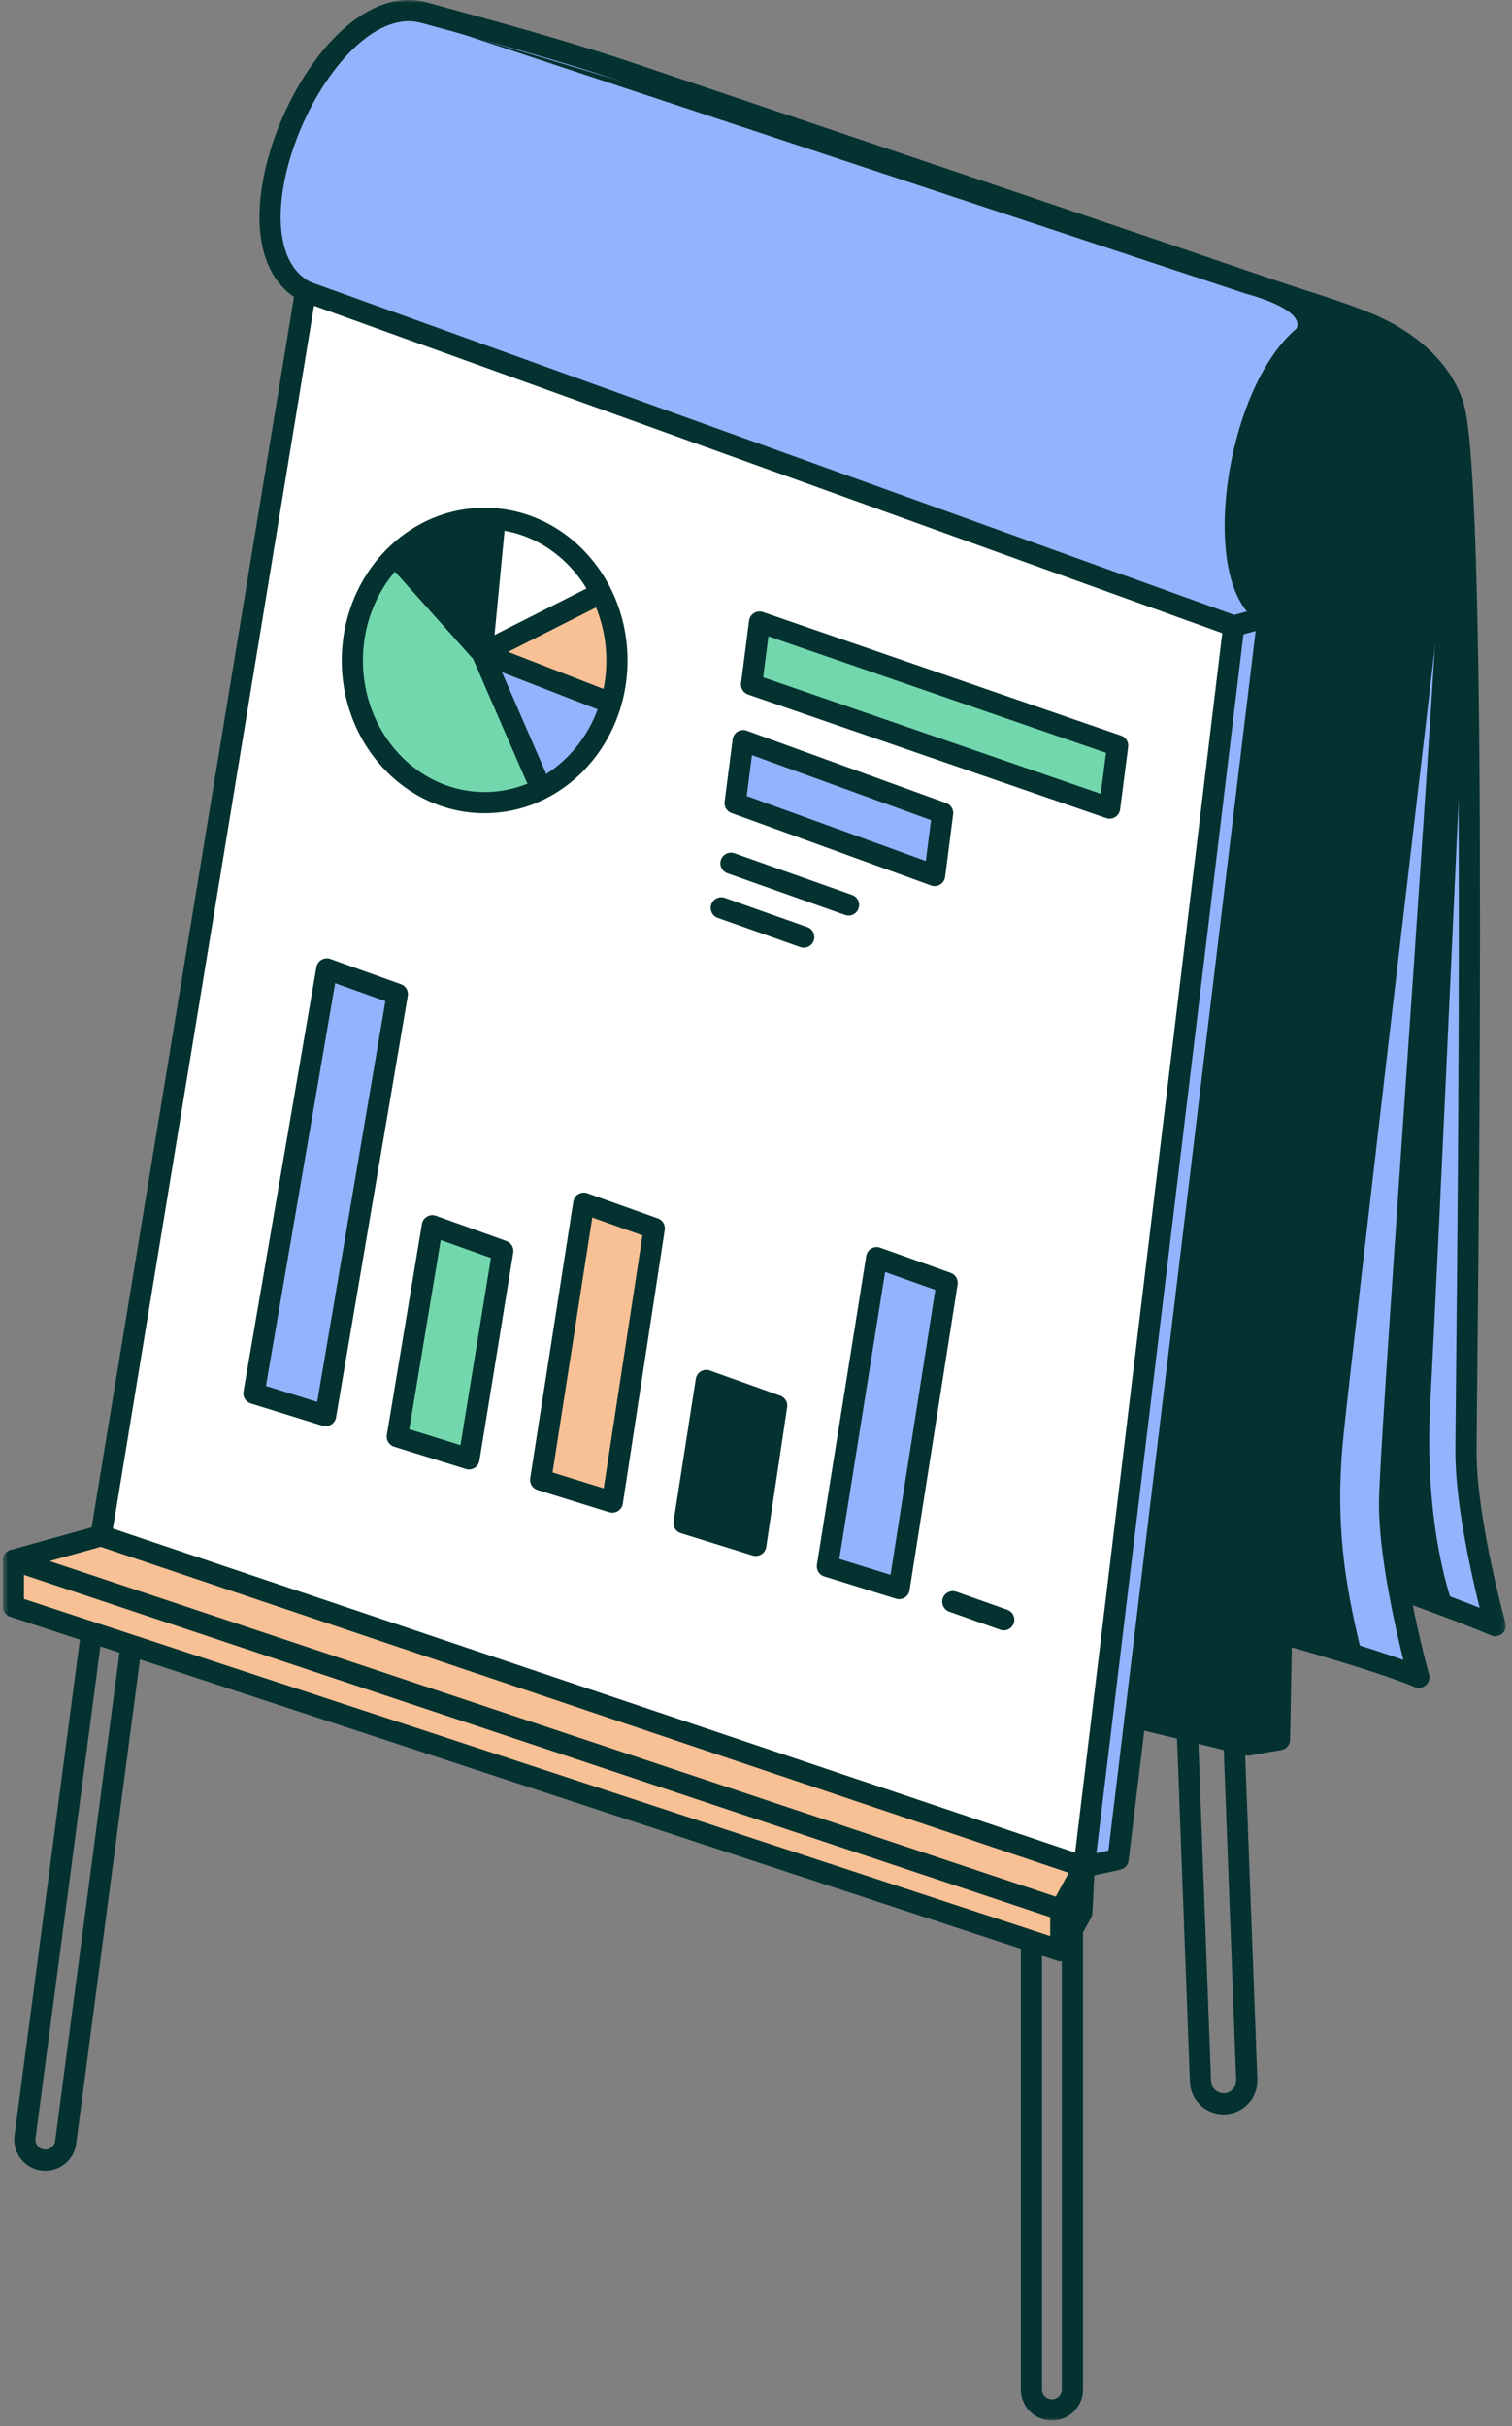 <svg width="270" height="433" fill="none" xmlns="http://www.w3.org/2000/svg"><rect width="100%" height="100%" fill="#808080" stroke="none"/><g clip-path="url(#a)"><mask id="b" style="mask-type:luminance" maskUnits="userSpaceOnUse" x="0" y="0" width="269" height="432"><path d="M268.898 0H.5v431.996h268.398V0Z" fill="#fff"/></mask><g mask="url(#b)"><path d="M189.757 348.552 2.542 287.053l.228-8.193 16.165-5.467L192.94 332.38l-.907 10.02-2.276 6.152Z" fill="#F8C095"/><path d="m193.276 333.193 6.887-1.199 3.326-31.902 25.157-8.321 24.387 7.543-3.875-16.058 17.999 7.159-5.61-29.604-.578-159.074-26.128-48.574-158.297-50.7-8.129.385-10.84 7.544s-8.322 17.42-8.708 23.03c-.385 5.61-.77 16.251 5.61 19.74-2.127 10.65-36.184 220.424-36.184 220.424L193.276 333.2v-.007Z" fill="#94B3FD"/><path d="M219.611 111.914 54.484 53.163 18.293 273.579l174.983 59.614 26.335-221.279Z" fill="#fff"/><path d="m96.12 141.161-9.534-24.887-16.001-16.643-6.787 10.506-.971 11.469 4.853 10.341 7.758 8.571 12.111 3.069 8.572-2.426Z" fill="#73D7AD"/><path d="m86.322 116.624 10.562 24.494 5.003-3.597 6.752-11.862-22.317-9.035Z" fill="#94B3FD"/><path d="m87.85 115.425 19.812-10.127 2.283 8.814-.87 11.219-21.225-9.906Z" fill="#F8C095"/><path d="m86.5 114.533 1.706-22.253L77.3 94.628l-5.517 4.817 13.381 16.294 1.335-1.206Z" fill="#033230"/><path d="m135.573 111.436-1.855 10.477 63.804 22.552 1.32-12.34-63.269-20.689Z" fill="#73D7AD"/><path d="m168.204 144.993-35.813-12.468-1.456 10.877 35.949 11.804 1.32-10.213ZM57.082 252.618l-12.425-3.726 13.31-75.779 12.953 4.446-13.838 75.059Z" fill="#94B3FD"/><path d="m71.455 256.172 12.775 4.432 5.325-37.619-12.776-3.197-5.324 36.384Z" fill="#73D7AD"/><path d="m97.541 263.794 12.783 4.439 6.737-49.33-12.775-3.197-6.745 48.088Z" fill="#F8C095"/><path d="m121.849 272.315 12.782 4.44 4.254-26.443-12.775-3.197-4.261 25.2Z" fill="#033230"/><path d="m147.942 279.595 12.775 4.432 9.228-55.011-12.782-3.19-9.221 53.769Z" fill="#94B3FD"/><path d="m203.01 306.473 19.855 4.967 3.183-183.654-23.038 178.687ZM235.504 113.605s-19.034-3.247-13.325-30.317c5.096-24.144 14.902-27.57 22.182-24.323 9.157 4.432 16.244 14.773 16.244 14.773l-2.955 29.533-22.153 10.341.007-.007Z" fill="#033230"/><path d="M243.141 294.997c-2.912-11.955-4.846-22.946-3.233-38.789 1.612-15.837 17.749-152.944 17.749-152.944l-25.507 8.792-2.584 180.35 13.575 2.583v.008ZM259.62 286.918s-5.496-13.575-4.204-36.848c1.292-23.274 6.459-138.656 6.459-138.656l-2.912-.321-9.692 137.043-1.292 20.04 1.613 15.187 10.021 3.555h.007Z" fill="#033230"/><path d="m222.865 311.44 4.86-1.577 4.867-201.839-6.587 2.869-6.295 194.673 3.155 5.874ZM230.53 59.871c5.031-4.168-7.979-7.422-7.979-7.422L80.02 5.253l67.315 20.09 90.931 29.333-7.744 5.188.008.007Z" fill="#033230"/><path d="m18.036 274.093 36.54-222.065 165.741 59.7-26.728 221.444-175.553-59.079Z" stroke="#033230" stroke-width="3.783" stroke-linecap="round" stroke-linejoin="round"/><path d="M54.577 52.028c-16.836-8.907 3.14-54.661 21.118-49.773 11.341 3.083 25.122 6.852 36.077 10.534 11.955 4.026 23.916 8.058 35.871 12.09 26.477 8.936 52.97 17.857 79.405 26.913 6.052 2.077 12.418 3.826 18.292 6.41 5.052 2.226 11.84 6.85 14.166 14.188 4.668 14.737 2.277 174.432 2.277 186.751 0 12.318 5.224 30.988 5.224 30.988-7.094-2.983-15.68-5.973-15.68-5.973" stroke="#033230" stroke-width="3.783" stroke-linecap="round" stroke-linejoin="round"/><path d="M225.819 109.48c-12.568-8.265-1.17-61.285 19.712-51.186M260.085 75.201c.585 14.867-11.948 180.835-11.948 193.154 0 12.318 5.225 30.988 5.225 30.988-7.095-2.983-24.53-7.822-24.53-7.822M193.59 333.172l6.066-1.335 26.778-221.793-6.116 1.684" stroke="#033230" stroke-width="3.783" stroke-linecap="round" stroke-linejoin="round"/><path d="m202.71 306.53 20.155 4.91 3.568-201.396M222.865 311.44l5.609-.978 3.733-197.485" stroke="#033230" stroke-width="3.783" stroke-linecap="round" stroke-linejoin="round"/><path d="M259.528 91.488c0 16.786-23.224 26.271-33.58 18.056M18.036 274.093l-15.644 4.36 187.036 62.341 4.161-7.622" stroke="#033230" stroke-width="3.783" stroke-linecap="round" stroke-linejoin="round"/><path d="M2.392 278.453v8.293l187.036 61.399v-7.351M189.429 348.145l3.747-6.787.414-8.186" stroke="#033230" stroke-width="3.783" stroke-linecap="round" stroke-linejoin="round"/><path d="M191.505 344.377v82.067a3.663 3.663 0 0 1-3.661 3.661 3.663 3.663 0 0 1-3.661-3.661v-79.648M220.317 309.42l2.319 61.749a4.134 4.134 0 0 1-8.264.314l-2.327-62.063M198.143 144.215l-63.939-22.053 1.434-11.14 63.94 22.053-1.435 11.14ZM166.897 156.248l-35.627-12.925 1.434-11.14 35.621 12.924-1.428 11.141ZM45.342 248.671l13.024-75.737 12.583 4.496-12.804 75.216-12.803-3.975ZM70.948 256.393l6.26-37.626 12.575 4.497-6.038 37.104-12.797-3.975ZM96.549 264.115l7.7-49.373 12.583 4.489-7.487 48.852-12.796-3.968ZM122.149 271.83l3.968-25.45 12.575 4.496-3.74 24.929-12.803-3.975ZM147.749 279.545l8.8-55.082 12.582 4.489-8.579 54.568-12.803-3.975ZM86.543 143.245c13.047 0 23.623-11.357 23.623-25.365S99.59 92.516 86.543 92.516 62.92 103.872 62.92 117.88c0 14.008 10.576 25.365 23.623 25.365ZM130.528 154.071l20.996 7.43M128.801 162.029l14.723 5.21M170.145 285.861l9.092 3.219M86.094 116.567l2.312-23.973M86.094 116.567l20.276-10.241M86.094 116.567l22.452 8.714M86.094 116.567l9.613 22.089M86.093 116.567 70.55 99.21M23.389 293.897l-11.662 88.441a3.662 3.662 0 0 1-4.096 3.162 3.662 3.662 0 0 1-3.162-4.097l11.804-89.468" stroke="#033230" stroke-width="3.783" stroke-linecap="round" stroke-linejoin="round"/></g></g><defs><clipPath id="a"><path fill="#fff" transform="translate(.5)" d="M0 0h269.061v432.496H0z"/></clipPath></defs></svg>